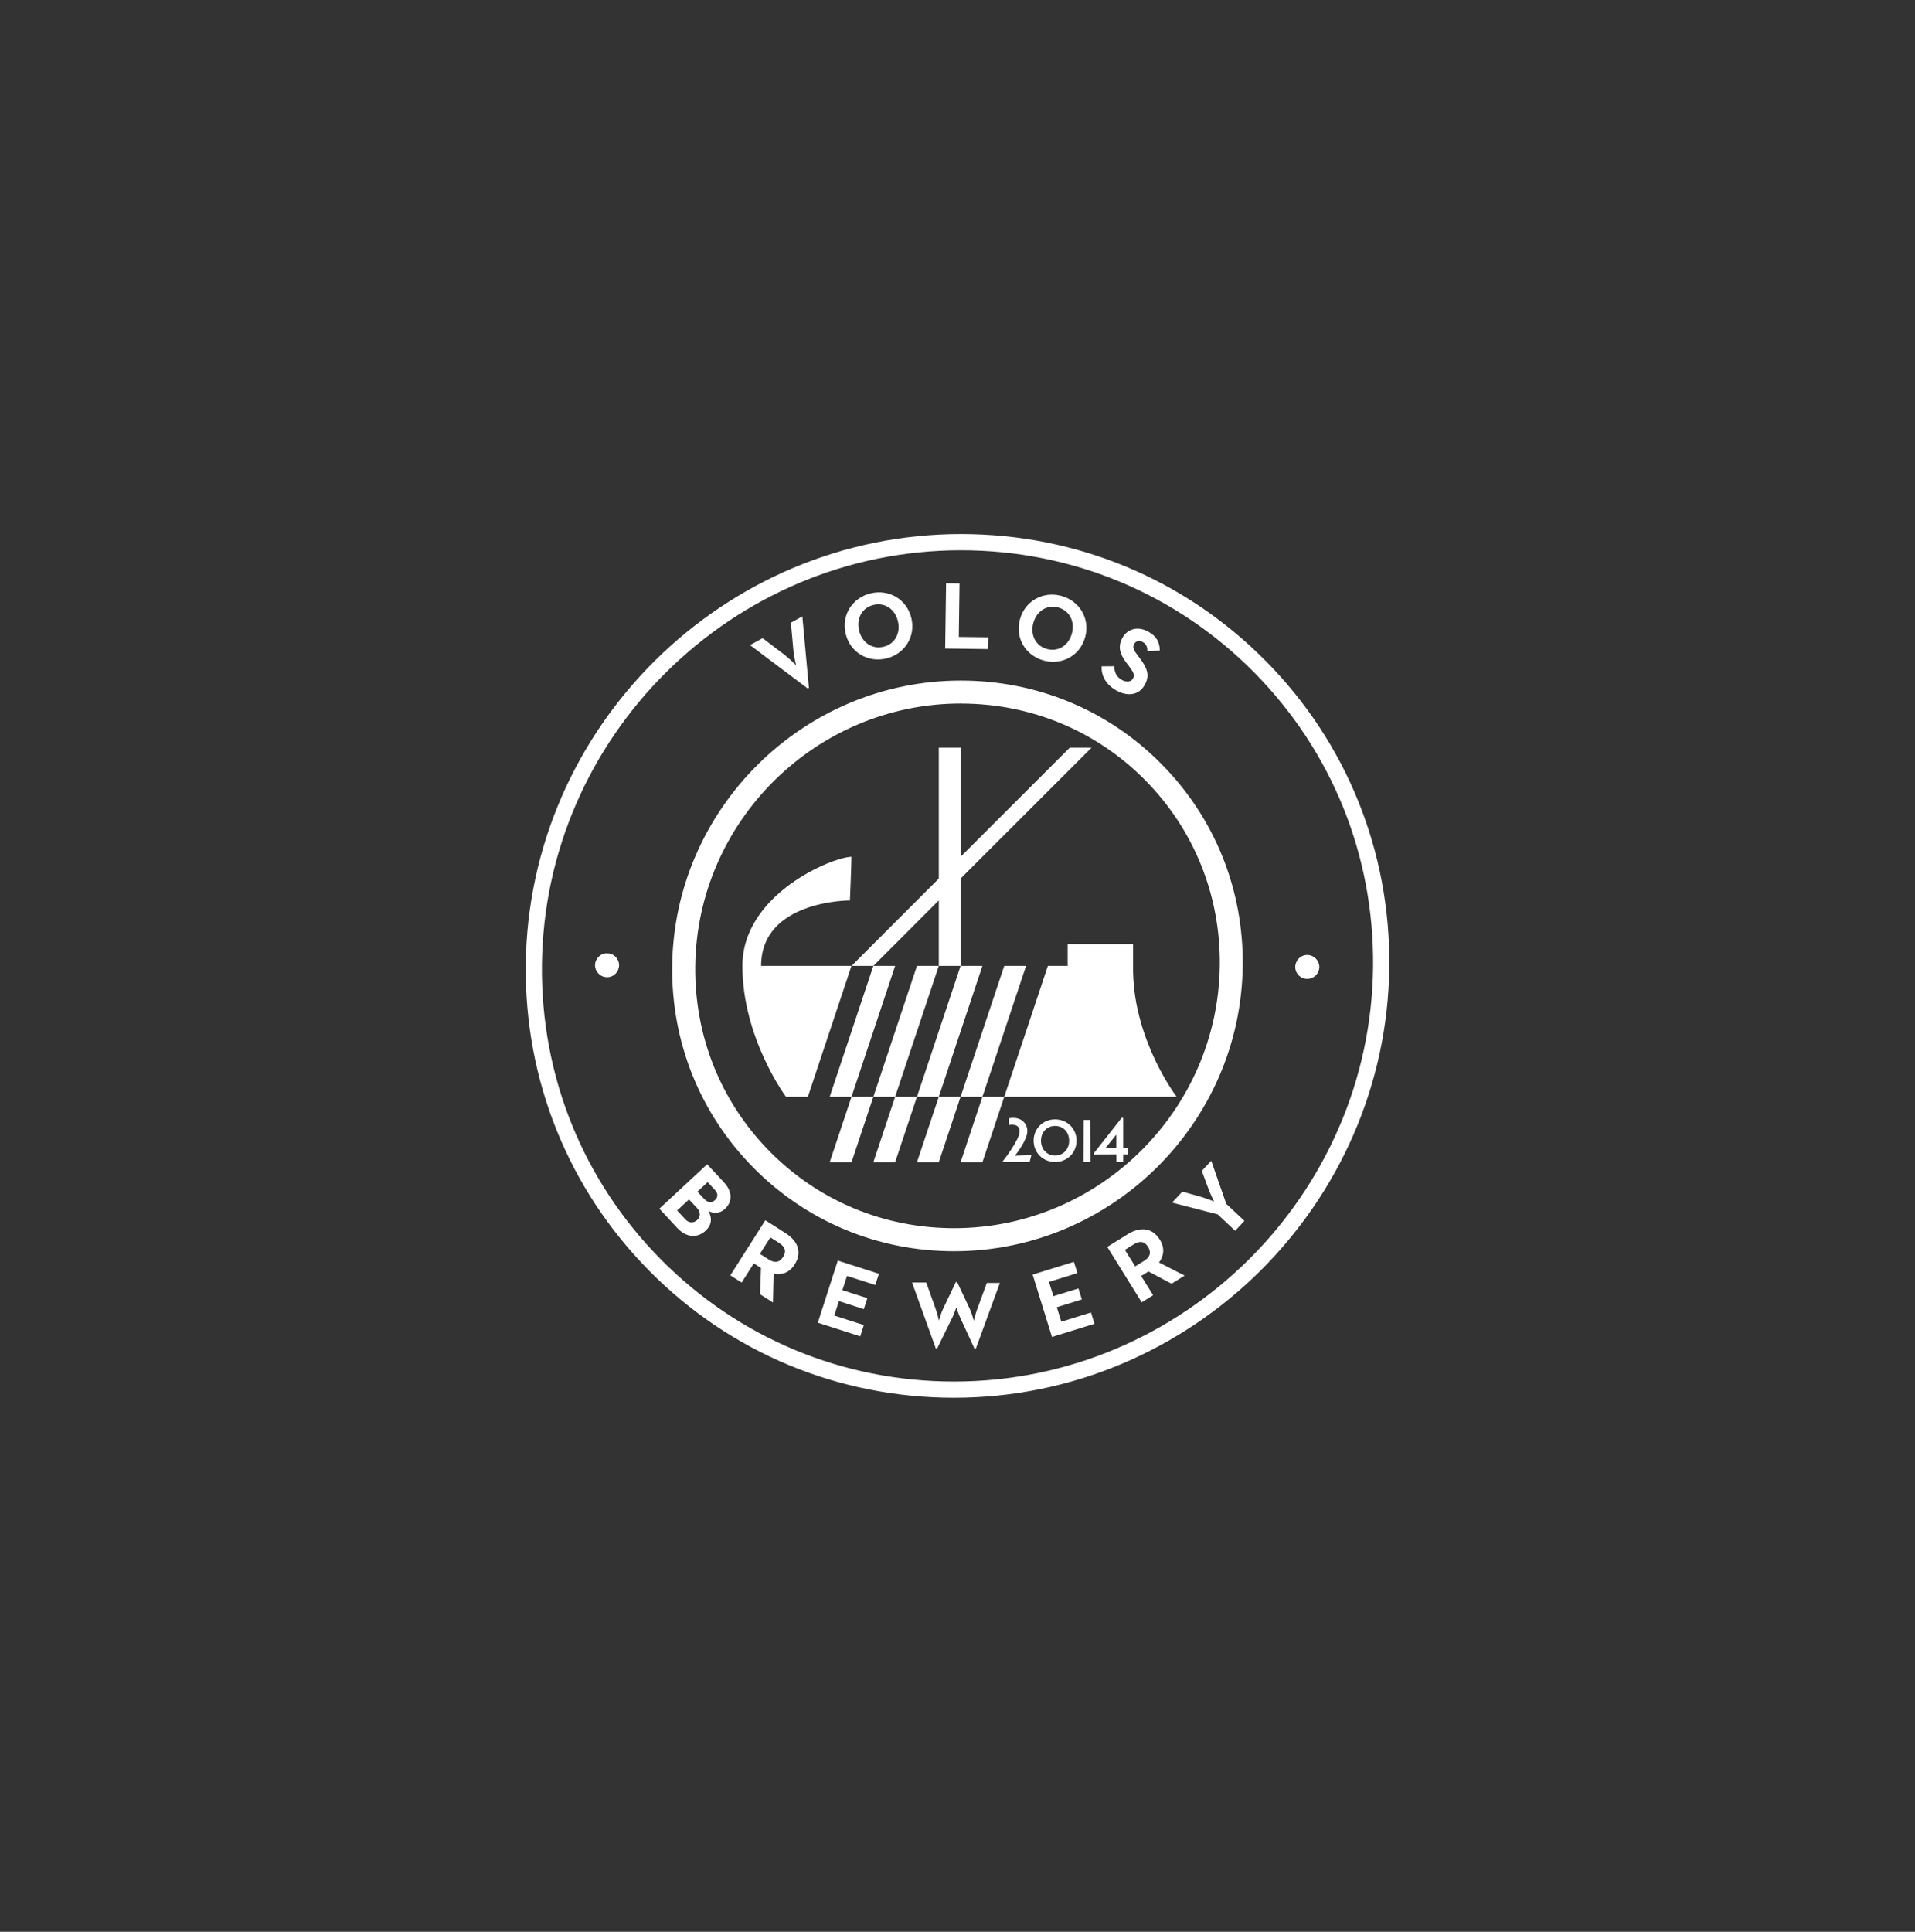 <?xml version="1.0" encoding="UTF-8"?>
<svg id="logos" xmlns="http://www.w3.org/2000/svg" viewBox="0 0 399.14 402.61">
  <rect x="0" y="0" width="399.14" height="402.61" fill="#333333" stroke="none"/>
  <defs>
    <style>
      .cls-1 {
        fill: #fff;
        stroke-width: 0px;
      }
    </style>
  </defs>
  <path class="cls-1" d="M236.17,202.73h-.01v-5.98h-13.64v4.55h-4.11l-9.1,27.29h35.94s-8.76-11.46-9.08-25.86Z"/>
  <polygon class="cls-1" points="204.76 242.23 209.31 228.59 204.76 228.59 200.21 242.23 204.76 242.23"/>
  <polygon class="cls-1" points="195.67 242.23 200.21 228.59 195.67 228.59 191.12 242.23 195.67 242.23"/>
  <polygon class="cls-1" points="182.03 242.23 186.57 242.23 191.12 228.59 186.57 228.59 182.03 242.23"/>
  <polygon class="cls-1" points="195.67 228.59 204.76 201.31 200.21 201.31 191.12 228.59 195.67 228.59"/>
  <polygon class="cls-1" points="182.03 201.31 172.93 228.59 177.48 228.59 186.57 201.31 182.03 201.31"/>
  <polygon class="cls-1" points="172.93 242.23 177.48 242.23 182.03 228.59 177.48 228.59 172.93 242.23"/>
  <polygon class="cls-1" points="213.86 201.31 209.31 201.31 200.21 228.59 204.76 228.59 213.86 201.31"/>
  <polygon class="cls-1" points="191.12 201.31 182.03 228.59 186.57 228.59 195.67 201.31 191.12 201.31"/>
  <path class="cls-1" d="M184.74,137.23c3.81-.92,6.15-4.53,5.21-8.43-.94-3.91-4.67-6.06-8.48-5.14-3.81.92-6.15,4.53-5.21,8.43.94,3.91,4.67,6.06,8.48,5.14ZM182.06,126.08c2.41-.58,4.5.91,5.09,3.38.59,2.47-.59,4.75-3,5.33-2.41.58-4.5-.91-5.09-3.38-.59-2.47.58-4.75,3-5.33Z"/>
  <path class="cls-1" d="M234.11,232.97h-.32l-5.8,7.37v.25l4.7-.02v1.61h1.42v-1.6h.93s.14-1.26.14-1.26h-1.07v-6.36ZM232.68,239.3l-2.28-.02,2.28-2.81v2.83Z"/>
  <path class="cls-1" d="M217.56,137.67c3.79,1.02,7.57-1.02,8.62-4.9,1.05-3.88-1.19-7.55-4.98-8.58-3.79-1.02-7.57,1.02-8.62,4.9-1.05,3.88,1.19,7.55,4.98,8.58ZM215.37,129.85c.66-2.45,2.79-3.89,5.19-3.24,2.4.65,3.51,2.96,2.85,5.41-.66,2.45-2.79,3.89-5.19,3.24-2.39-.65-3.51-2.96-2.85-5.41Z"/>
  <path class="cls-1" d="M232.61,143.87c2.31,1.32,4.72,1.1,5.96-1.09,1.16-2.03.51-3.6-1.05-5.66l-.46-.61c-.79-1.05-1.07-1.6-.65-2.33.34-.59,1.05-.79,1.76-.38.69.4.98.95.97,1.93l2.59-.14c0-1.86-.8-3.04-2.35-3.92-2.17-1.24-4.35-.64-5.39,1.19-1.13,1.98-.5,3.58.83,5.33l.46.61c.83,1.12,1.33,1.79.85,2.63-.4.7-1.33.83-2.33.26-1.2-.68-1.52-1.69-1.56-2.84l-2.63.02c-.09,1.81.76,3.72,3.02,5.01Z"/>
  <polygon class="cls-1" points="206 132.82 199.84 132.74 199.99 121.59 197.19 121.55 197 135.16 205.96 135.28 206 132.82"/>
  <path class="cls-1" d="M168.6,143.36l-1.37-14.9-2.39,1.31.52,5.69c.1,1.27.54,3.11.57,3.2-.14-.13-1.46-1.46-2.41-2.19l-4.57-3.47-2.63,1.44,12.04,9.06.25-.13Z"/>
  <path class="cls-1" d="M219.91,233.29c-2.48,0-4.47,1.88-4.47,4.44s1.99,4.44,4.47,4.44,4.47-1.88,4.47-4.44-1.99-4.44-4.47-4.44ZM219.91,240.82c-1.72,0-2.94-1.32-2.94-3.08s1.21-3.08,2.94-3.08,2.93,1.32,2.93,3.08-1.21,3.08-2.93,3.08Z"/>
  <path class="cls-1" d="M211.54,240.87s2.59-3.23,2.59-5.12c0-1.65-1.27-2.77-2.9-2.77-.57,0-.95.08-.95.08v1.41s2.24-.51,2.24,1.31-3.57,6.31-3.57,6.31v.09h5.65l.38-1.44-2.61.08-.82.05Z"/>
  <polygon class="cls-1" points="225.86 233.41 225.81 242.18 227.27 242.18 227.22 233.41 225.86 233.41"/>
  <path class="cls-1" d="M163.77,257.02l-4.25-2.7-7.3,11.48,2.36,1.5,2.53-3.99,1.5.96-.2,5.47,2.7,1.72.14-6c1.67.32,3.28-.19,4.38-1.93,1.71-2.68.48-5.01-1.87-6.5ZM163.21,261.97c-.81,1.27-1.84,1.25-3,.51l-1.82-1.16,2.18-3.43,1.82,1.16c1.13.72,1.64,1.64.82,2.92Z"/>
  <path class="cls-1" d="M272.47,199.03c-1.44,0-2.5,1.19-2.5,2.51,0,1.32,1.07,2.48,2.51,2.47,1.41,0,2.5-1.16,2.5-2.48,0-1.32-1.1-2.5-2.51-2.5Z"/>
  <polygon class="cls-1" points="170.46 275.67 179.3 278.51 180.05 276.16 173.88 274.18 174.85 271.17 180.04 272.84 180.78 270.56 175.58 268.89 176.54 265.92 182.44 267.81 183.19 265.47 174.62 262.72 170.46 275.67"/>
  <polygon class="cls-1" points="221.2 275.46 220.27 272.44 225.49 270.82 224.77 268.53 219.56 270.14 218.63 267.16 224.56 265.33 223.83 262.98 215.23 265.64 219.26 278.64 228.12 275.89 227.39 273.54 221.2 275.46"/>
  <path class="cls-1" d="M252.46,241.92l-1.97,2.1,1.44,3.88c.39,1.05,1.14,2.53,1.14,2.53,0,0-1.58-.66-2.62-.95l-4.01-1.13-2.15,2.29,9.52,2.46,3.63,3.41,1.93-2.06-3.78-3.55-3.13-8.98Z"/>
  <path class="cls-1" d="M150.92,246.44l-3.53-3.79-9.96,9.26,3.74,4.03c1.91,2.05,4.24,2.09,5.87.58,1.39-1.29,1.39-2.74.59-4.18,1.11.72,2.49.53,3.45-.37,1.51-1.4,1.71-3.5-.17-5.53ZM145.31,254.27c-.75.69-1.72.64-2.42-.1l-1.76-1.89,2.48-2.3,1.65,1.77c.79.85.78,1.84.05,2.52ZM149,250.13c-.67.63-1.48.55-2.25-.28l-1.39-1.49,2.14-1.99,1.48,1.6c.75.81.69,1.54.02,2.17Z"/>
  <path class="cls-1" d="M203.69,272.8c-.35.92-.71,2.38-.73,2.46-.04-.14-.41-1.58-.83-2.46l-2.63-5.6h-.28s-2.65,5.57-2.65,5.57c-.45.9-.83,2.38-.85,2.46-.04-.14-.39-1.56-.71-2.46l-1.95-5.47h-2.96s4.95,13.74,4.95,13.74h.28s3.21-6.54,3.21-6.54c.34-.74.77-1.94.79-2,.04.12.41,1.28.75,2l3.03,6.58h.28s5.01-13.7,5.01-13.7h-2.72s-1.99,5.44-1.99,5.44Z"/>
  <path class="cls-1" d="M126.52,198.68c-1.41,0-2.5,1.16-2.5,2.48,0,1.32,1.09,2.5,2.51,2.5,1.44,0,2.5-1.19,2.5-2.5,0-1.32-1.07-2.48-2.51-2.47Z"/>
  <path class="cls-1" d="M263.81,137.75c-16.87-17.06-39.42-26.45-63.51-26.45-49.49,0-90.18,40.26-90.72,89.75-.26,24.09,8.88,46.75,25.75,63.81,16.87,17.06,39.42,26.45,63.51,26.45,49.48,0,90.18-40.27,90.73-89.77.26-24.08-8.89-46.73-25.75-63.79ZM198.86,287.93c-23.19,0-44.89-9.05-61.12-25.46-16.24-16.41-25.04-38.23-24.79-61.41.52-47.62,39.69-86.38,87.32-86.38,23.18,0,44.89,9.04,61.13,25.46,16.23,16.42,25.04,38.22,24.79,61.39-.53,47.64-39.7,86.4-87.32,86.4Z"/>
  <path class="cls-1" d="M241.73,258.35c-1.68-2.7-4.3-2.6-6.66-1.14l-4.28,2.66,7.17,11.55,2.38-1.48-2.49-4.01,1.51-.94,4.83,2.55,2.72-1.69-5.34-2.73c1.02-1.36,1.25-3.03.16-4.78ZM238.44,262.79l-1.84,1.14-2.14-3.45,1.83-1.14c1.14-.71,2.18-.77,2.99.52.79,1.27.33,2.2-.84,2.92Z"/>
  <path class="cls-1" d="M198.86,260.77c32.82,0,59.8-26.7,60.16-59.53.18-15.86-5.84-30.79-16.94-42.01-11.09-11.22-25.94-17.39-41.82-17.39-32.82,0-59.81,26.7-60.16,59.52-.17,15.88,5.84,30.79,16.94,42.01,11.09,11.22,25.94,17.4,41.82,17.4ZM200.27,146.63c14.59,0,28.23,5.67,38.41,15.96,10.19,10.31,15.72,24.01,15.56,38.59-.33,30.21-25.17,54.79-55.37,54.79-14.59,0-28.23-5.67-38.41-15.97-10.19-10.3-15.71-24.01-15.55-38.6.33-30.21,25.16-54.78,55.37-54.78Z"/>
  <path class="cls-1" d="M168.38,228.59l9.09-27.28h-18.83c0-13.7,18.51-13.65,18.51-13.65,0,0,.32-7.78.32-9.09-3.76,0-22.73,7.67-22.73,22.74s9.09,27.28,9.09,27.28h4.55Z"/>
  <polygon class="cls-1" points="195.67 187.66 195.67 201.31 200.21 201.31 200.21 183.11 227.5 155.83 222.96 155.83 200.21 178.57 200.21 155.83 195.67 155.83 195.67 183.11 177.48 201.31 182.03 201.31 195.67 187.66"/>
</svg>